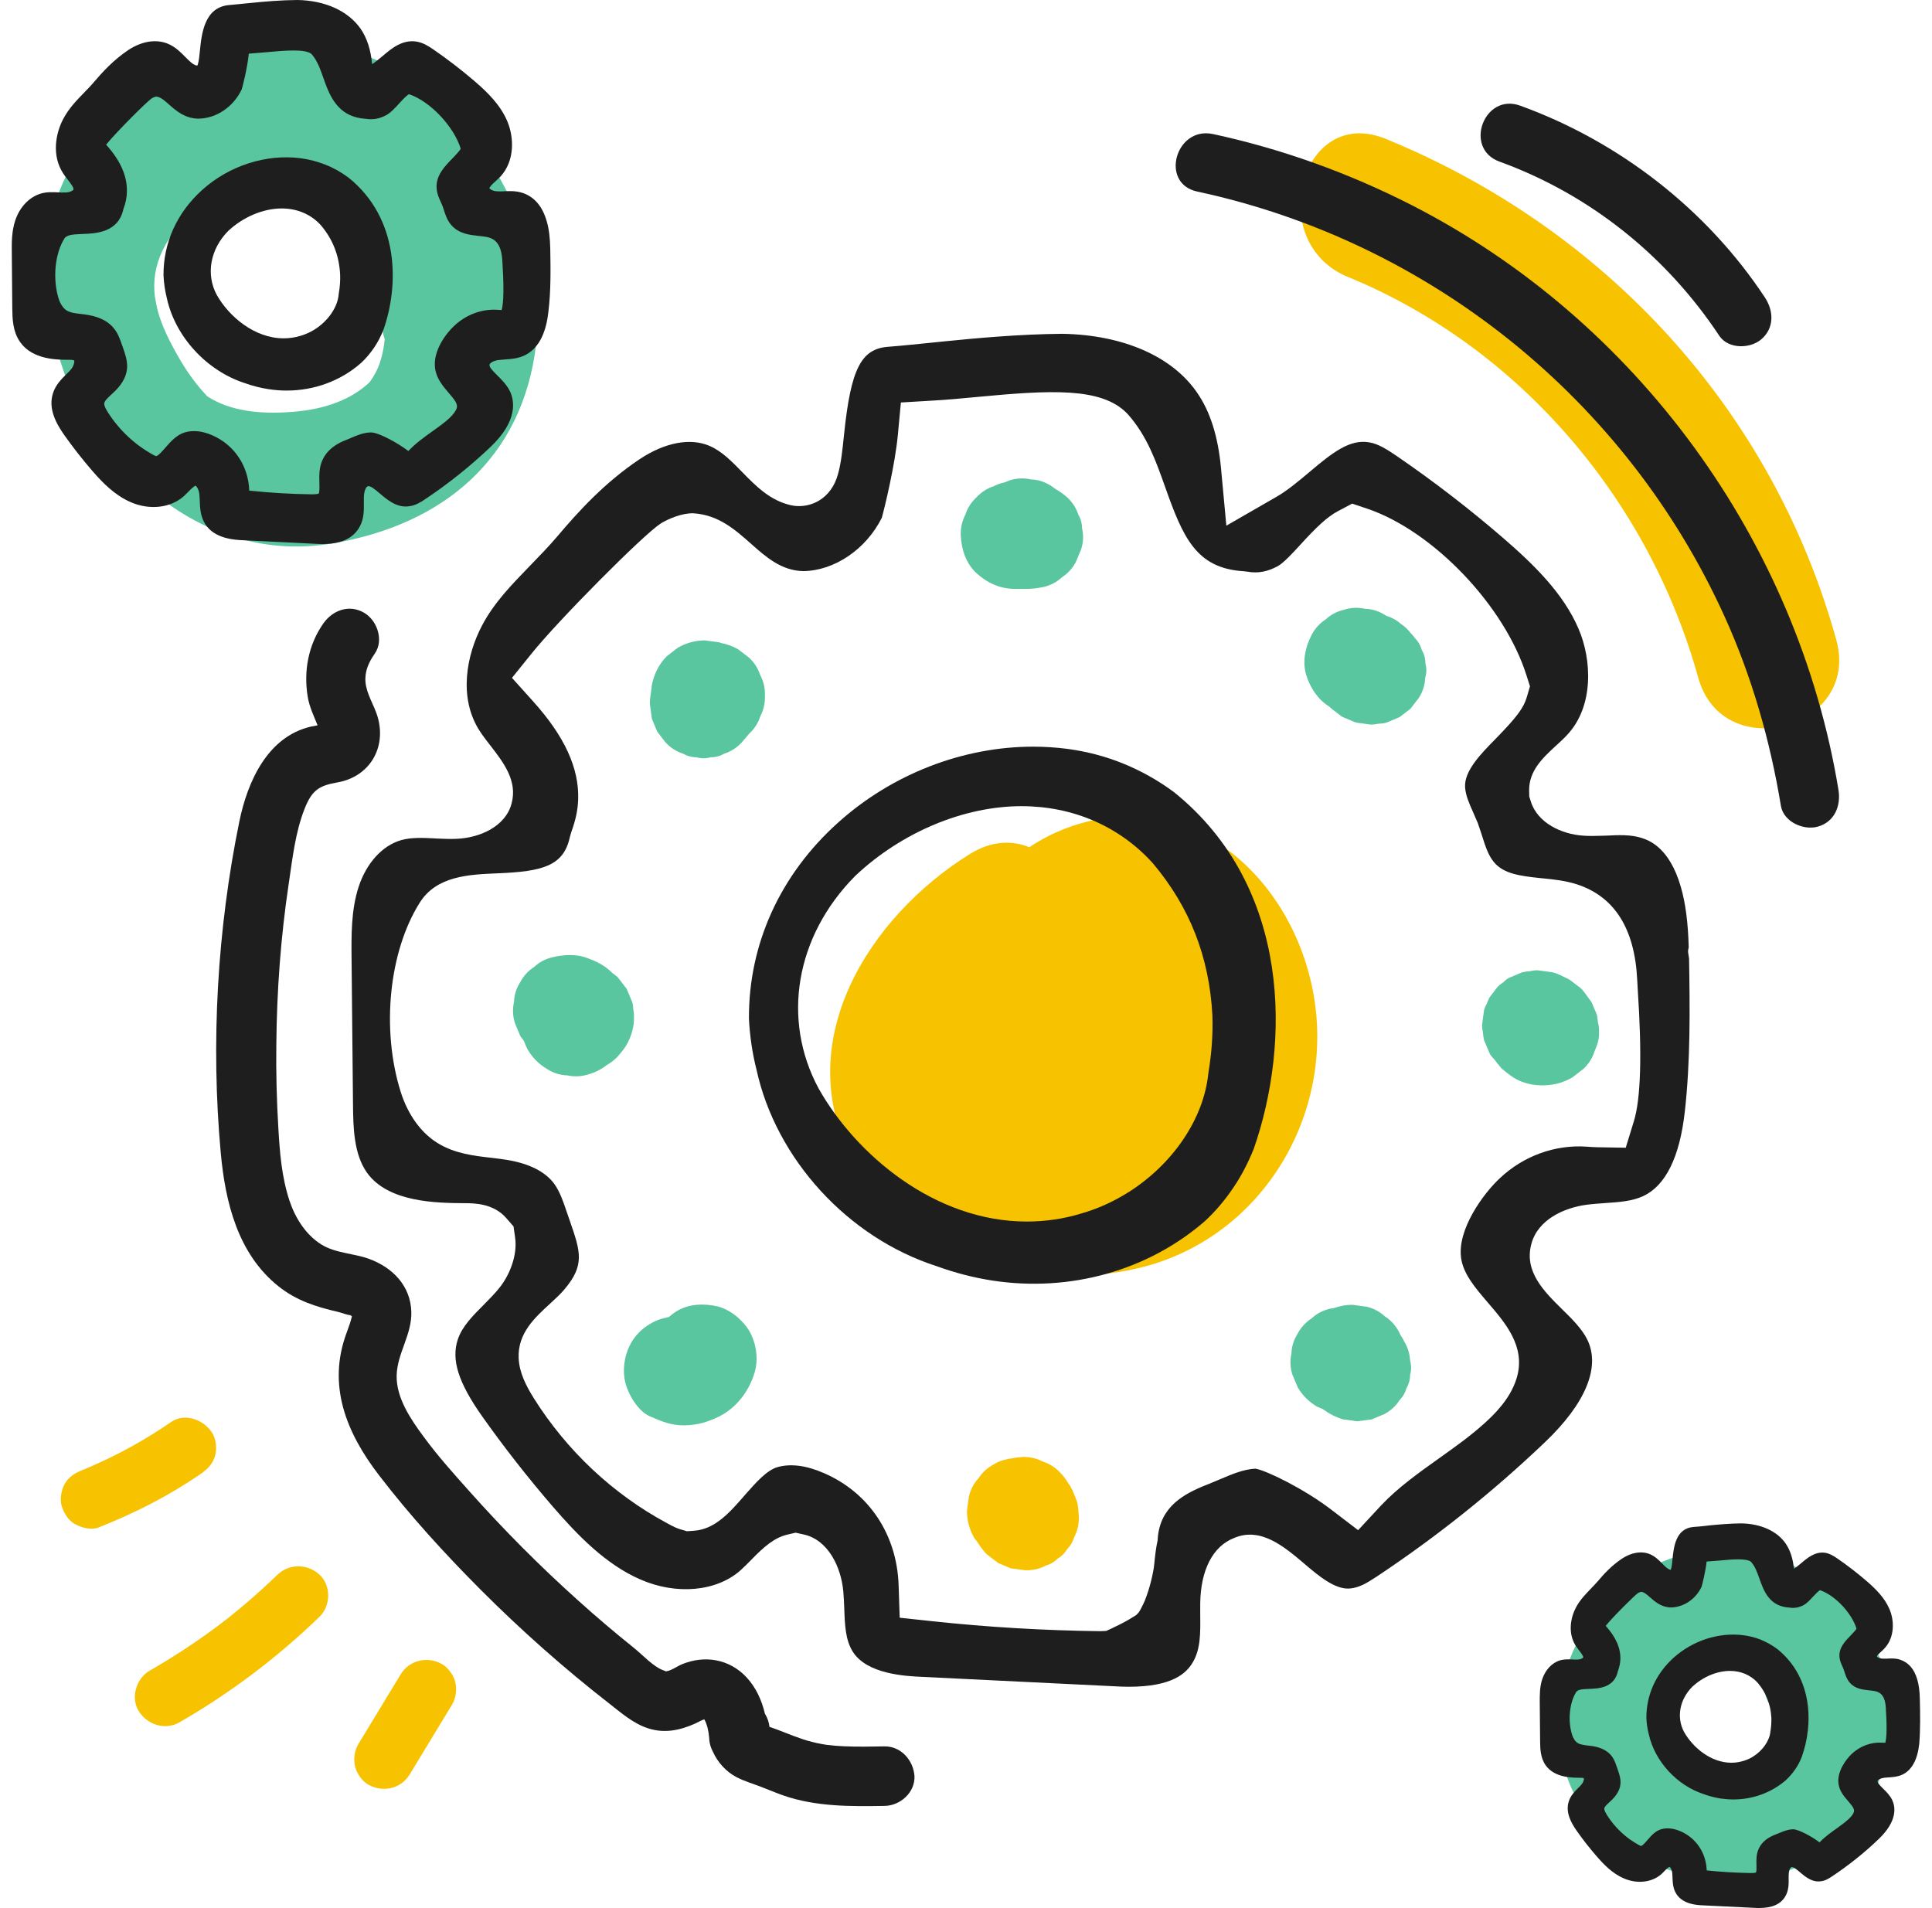 <svg width="162" height="160" viewBox="0 0 162 160" fill="none" xmlns="http://www.w3.org/2000/svg">
<path d="M110.17 83.54C108.49 73.68 99.8 65.64 89.53 69.4C88.36 69.83 87.29 70.39 86.31 71.04C84.85 70.45 83.13 70.5 81.36 71.59C72.86 76.85 66.08 87.48 71.62 97.51C76.1 105.62 87.57 108.48 96.04 106.19C105.9 103.53 111.86 93.5 110.17 83.54Z" fill="#F7C300"/>
<path d="M159.54 142.98C156.43 135.37 150.72 128.14 141.65 130.23C133.62 132.08 128.84 140.71 131.31 148.72C133.67 156.39 144.17 159.6 150.99 156.43C154.92 154.6 157.3 151.32 158 147.69C159.53 146.83 160.43 145.16 159.54 142.98ZM145.51 148.73C142.29 148.95 139.56 146.95 139.91 143.63C140.19 140.98 141.67 138.73 144.64 138.78C145.86 138.8 146.94 139.47 147.86 140.42C147.76 141.53 148.06 142.7 148.92 143.76C150.84 146.13 147.69 148.58 145.51 148.73Z" fill="#59C69F"/>
<path d="M34.58 6.78C26.62 1.13 18.1 3.8 10.65 8.91C2.92 14.21 2.53 23.82 5.67 32.04C7.14 35.89 9.31 38.67 12 40.54C16.25 44.44 21.76 46.6 27.87 45.57C37.16 44 43.81 38.46 44.95 28.91C45.95 20.49 41.49 11.68 34.58 6.78ZM17.39 33.24C16.5 32.31 15.7 31.22 14.99 29.98C14.24 28.68 13.58 27.37 13.22 26.04C13.13 25.65 13.05 25.24 12.98 24.82C12.84 23.58 13 22.32 13.63 21C14.92 18.33 18.46 14.95 21.48 14.72C24.4 14.49 30.59 17.49 32.41 21.17C32.18 21.73 32.07 22.38 32.12 23.13C32.17 23.89 32.24 24.68 32.29 25.48C31.91 26.53 31.95 27.55 32.26 28.45C32.19 29.12 32.07 29.77 31.86 30.39C31.66 31 31.36 31.54 31 32.04C29.52 33.45 27.38 34.3 24.62 34.53C21.55 34.78 19.19 34.4 17.39 33.24Z" fill="#59C69F"/>
<path d="M153.97 53.64C148.62 34.35 134.63 19.2 116.21 11.65C109.07 8.72 105.96 20.32 113.02 23.22C127.44 29.14 138.26 41.92 142.4 56.83C144.46 64.26 156.05 61.11 153.97 53.64Z" fill="#F7C300"/>
<path d="M46.14 20.85C46.12 19.94 46.03 19.18 45.84 18.54C45.48 17.29 44.79 16.49 43.8 16.17C43.24 15.99 42.7 16.02 42.25 16.04C42.02 16.05 41.83 16.06 41.65 16.04C41.29 16.02 41.05 15.84 41.04 15.78C41.04 15.67 41.36 15.37 41.54 15.21C41.68 15.08 41.82 14.95 41.95 14.82C43.17 13.51 43.12 11.53 42.53 10.15C41.95 8.79 40.88 7.74 39.81 6.82C38.69 5.86 37.51 4.95 36.3 4.12C35.9 3.85 35.47 3.58 34.94 3.49C33.74 3.29 32.82 4.07 32.07 4.71C31.73 4.99 31.44 5.23 31.2 5.38C31.09 4.16 30.77 3.18 30.23 2.4C29.18 0.91 27.26 0.04 24.94 0C23.6 0.01 22.26 0.12 21 0.25L20.78 0.27C20.26 0.32 19.75 0.38 19.25 0.42C17.14 0.58 16.91 2.8 16.76 4.27C16.72 4.7 16.68 5.08 16.6 5.36C16.58 5.45 16.55 5.51 16.5 5.5C16.18 5.43 15.88 5.12 15.53 4.77C15.15 4.38 14.72 3.95 14.13 3.69C13.13 3.25 11.9 3.44 10.75 4.2C9.52 5.03 8.6 6.03 7.86 6.9C7.61 7.2 7.33 7.48 7.05 7.77C6.42 8.42 5.77 9.09 5.31 9.96C4.66 11.18 4.32 13.03 5.29 14.53C5.41 14.72 5.55 14.9 5.7 15.09C5.91 15.36 6.2 15.74 6.16 15.89C6.14 15.97 5.88 16.13 5.49 16.14C5.3 16.15 5.11 16.14 4.89 16.13C4.45 16.11 3.94 16.08 3.43 16.23C2.45 16.52 1.64 17.37 1.27 18.51C0.97 19.43 0.98 20.37 0.99 21.21L1.03 25.85C1.04 26.67 1.05 27.79 1.7 28.7C2.74 30.16 4.78 30.17 5.76 30.17C5.87 30.17 6.17 30.17 6.23 30.24C6.25 30.4 6.16 30.72 5.98 30.94C5.87 31.08 5.74 31.21 5.59 31.35C5.14 31.8 4.67 32.27 4.45 32.95C4.01 34.27 4.72 35.52 5.38 36.47C6.11 37.5 6.89 38.5 7.72 39.46C8.61 40.49 9.62 41.52 10.94 42.1C12.54 42.8 14.3 42.6 15.42 41.6C15.55 41.48 15.68 41.35 15.81 41.22C16.01 41.01 16.27 40.76 16.39 40.73C16.47 40.75 16.68 41.03 16.72 41.48C16.73 41.64 16.74 41.81 16.75 41.97C16.77 42.59 16.8 43.3 17.21 43.95C18 45.18 19.66 45.27 20.37 45.3L26.47 45.6C26.64 45.61 26.82 45.62 27.03 45.62C28.54 45.62 29.55 45.18 30.1 44.27C30.53 43.57 30.52 42.8 30.51 42.13V41.76C30.51 41.26 30.65 40.85 30.83 40.78C31.04 40.69 31.46 41.05 31.86 41.39C32.46 41.9 33.29 42.61 34.31 42.45C34.81 42.39 35.21 42.15 35.59 41.9C37.56 40.59 39.43 39.1 41.15 37.46C43.44 35.27 43.14 33.61 42.76 32.81C42.5 32.27 42.06 31.84 41.71 31.49C41.28 31.06 41 30.77 41.05 30.57C41.09 30.43 41.39 30.24 41.82 30.19C41.99 30.17 42.17 30.16 42.34 30.14C42.84 30.11 43.41 30.07 43.97 29.81C45.09 29.28 45.77 28.06 45.98 26.17C46.2 24.39 46.17 22.59 46.14 20.85ZM36.48 30.87C36.59 31.74 37.14 32.38 37.62 32.94C38.11 33.51 38.4 33.87 38.3 34.21C38.22 34.47 38.01 34.76 37.64 35.1C37.21 35.49 36.74 35.82 36.24 36.18C35.58 36.65 34.85 37.17 34.24 37.82C33.3 37.1 31.72 36.26 31.11 36.26C30.48 36.27 29.95 36.5 29.48 36.7L29.13 36.85C28.53 37.08 26.94 37.69 26.79 39.57C26.77 39.85 26.77 40.13 26.78 40.45C26.79 40.67 26.79 40.89 26.78 41.1C26.77 41.31 26.73 41.38 26.73 41.38C26.7 41.4 26.59 41.45 26.15 41.45C24.4 41.43 22.63 41.32 20.9 41.14C20.83 39.08 19.66 37.31 17.8 36.5C16.98 36.14 16.22 36.06 15.52 36.25C14.83 36.45 14.34 37 13.9 37.5C13.61 37.83 13.26 38.24 13.08 38.25C13.04 38.24 12.91 38.17 12.87 38.15C11.32 37.31 10 36.07 9.05 34.58C8.9 34.34 8.75 34.08 8.74 33.88C8.73 33.65 8.97 33.42 9.36 33.06C9.56 32.88 9.75 32.7 9.91 32.51C11.02 31.2 10.67 30.19 10.3 29.12L10.2 28.84C10.07 28.47 9.93 28.05 9.64 27.65C9.18 27 8.41 26.58 7.38 26.41C7.22 26.38 7.06 26.36 6.81 26.33C6.37 26.28 5.91 26.23 5.6 26.04C5.31 25.86 5.06 25.5 4.92 25.05C4.4 23.39 4.6 21.27 5.4 20C5.59 19.69 6.11 19.65 6.93 19.62C8.05 19.58 9.93 19.5 10.35 17.52C10.54 17.02 10.63 16.56 10.64 16.1C10.68 14.78 10.11 13.48 8.9 12.13C9.78 11.04 12.35 8.49 12.73 8.24C12.79 8.2 13.03 8.1 13.09 8.1C13.43 8.12 13.73 8.37 14.19 8.78C14.74 9.26 15.48 9.93 16.62 9.95C18.12 9.94 19.57 8.98 20.27 7.49C20.33 7.3 20.75 5.69 20.86 4.5C21.3 4.47 21.77 4.43 22.32 4.38C23.81 4.24 25.66 4.07 26.14 4.55C26.59 5.07 26.83 5.73 27.1 6.49C27.62 7.97 28.27 9.81 30.66 9.96C31.26 10.06 31.83 9.96 32.4 9.65C32.76 9.45 33.1 9.08 33.43 8.72C33.83 8.28 34.1 8 34.3 7.9C36.08 8.5 38.05 10.6 38.63 12.46C38.6 12.57 38.36 12.84 37.94 13.28C37.31 13.92 36.54 14.71 36.61 15.77C36.64 16.25 36.82 16.64 36.97 16.96C37.02 17.07 37.06 17.17 37.1 17.26L37.2 17.55C37.34 17.99 37.48 18.45 37.83 18.86C38.47 19.61 39.39 19.7 40.12 19.78C40.45 19.82 40.75 19.84 41.01 19.92C41.49 20.07 42.05 20.44 42.12 21.89L42.14 22.24C42.31 24.86 42.14 25.75 42.06 26C41.97 26 41.84 25.99 41.76 25.98C40.43 25.88 39.1 26.37 38.1 27.31C37.4 27.95 36.29 29.42 36.48 30.87Z" fill="#1E1E1E"/>
<path d="M29.22 14.89C28.62 14.45 27.98 14.08 27.29 13.81C26.64 13.55 25.94 13.37 25.22 13.27C22.31 12.89 19.2 13.9 16.95 15.93C14.84 17.83 13.69 20.36 13.71 23.09C13.74 23.75 13.84 24.4 13.99 25C14.69 28.23 17.33 31.1 20.54 32.13C21.18 32.36 21.85 32.53 22.51 32.63C23.02 32.71 23.53 32.75 24.03 32.75C26.34 32.75 28.55 31.95 30.27 30.44C30.68 30.06 31.05 29.62 31.37 29.15C31.68 28.69 31.93 28.21 32.15 27.66C33.47 23.91 33.5 18.33 29.22 14.89ZM26.38 27.63C26.01 27.86 25.61 28.04 25.2 28.16C24.74 28.3 24.26 28.37 23.79 28.37C21.33 28.37 19.19 26.53 18.17 24.72C17.25 23 17.63 20.89 19.13 19.37C20.39 18.19 22.07 17.48 23.62 17.48C24.93 17.48 26.07 17.97 26.9 18.88C27.91 20.07 28.44 21.43 28.52 23.03C28.54 23.56 28.5 24.07 28.4 24.66C28.32 25.75 27.52 26.91 26.38 27.63Z" fill="#1E1E1E"/>
<path d="M160.98 142.48C160.97 141.84 160.9 141.3 160.77 140.85C160.52 139.96 160.03 139.4 159.33 139.17C158.94 139.04 158.56 139.06 158.23 139.08C158.06 139.08 157.93 139.09 157.81 139.08C157.56 139.06 157.39 138.94 157.38 138.9C157.38 138.82 157.61 138.61 157.73 138.5C157.83 138.41 157.93 138.32 158.02 138.22C158.88 137.29 158.85 135.89 158.43 134.92C158.02 133.96 157.26 133.22 156.51 132.57C155.72 131.89 154.89 131.25 154.03 130.66C153.75 130.47 153.44 130.28 153.07 130.21C152.22 130.07 151.57 130.62 151.04 131.07C150.8 131.27 150.6 131.44 150.42 131.54C150.34 130.68 150.11 129.99 149.73 129.43C149.01 128.39 147.66 127.77 146.01 127.74C145.06 127.75 144.12 127.83 143.23 127.92L143.08 127.94C142.72 127.98 142.35 128.02 142 128.04C140.51 128.16 140.34 129.72 140.24 130.76C140.21 131.06 140.18 131.33 140.13 131.53C140.11 131.59 140.09 131.64 140.06 131.63C139.84 131.58 139.62 131.36 139.38 131.11C139.11 130.84 138.81 130.53 138.39 130.34C137.68 130.03 136.81 130.16 136 130.7C135.13 131.28 134.48 131.99 133.96 132.61C133.78 132.82 133.58 133.02 133.38 133.23C132.94 133.69 132.48 134.16 132.15 134.78C131.69 135.65 131.45 136.95 132.13 138.01C132.22 138.14 132.32 138.27 132.42 138.41C132.57 138.6 132.78 138.87 132.75 138.98C132.74 139.04 132.55 139.15 132.28 139.16C132.15 139.17 132.01 139.16 131.86 139.15C131.55 139.14 131.19 139.12 130.83 139.22C130.13 139.42 129.57 140.03 129.31 140.83C129.1 141.48 129.11 142.14 129.11 142.74L129.14 146.02C129.15 146.6 129.15 147.39 129.61 148.03C130.34 149.06 131.79 149.07 132.48 149.07C132.56 149.07 132.77 149.07 132.81 149.12C132.83 149.23 132.76 149.46 132.63 149.61C132.55 149.71 132.46 149.8 132.36 149.9C132.04 150.22 131.71 150.55 131.55 151.03C131.24 151.96 131.74 152.85 132.21 153.52C132.72 154.25 133.28 154.96 133.86 155.63C134.49 156.36 135.2 157.09 136.14 157.5C137.27 158 138.52 157.85 139.31 157.15C139.4 157.07 139.49 156.97 139.58 156.88C139.72 156.73 139.9 156.56 139.99 156.54C140.04 156.55 140.19 156.75 140.22 157.07C140.23 157.18 140.23 157.3 140.24 157.42C140.26 157.86 140.27 158.36 140.57 158.82C141.13 159.69 142.3 159.75 142.81 159.77L147.13 159.98C147.25 159.99 147.38 159.99 147.52 159.99C148.59 159.99 149.3 159.68 149.69 159.03C149.99 158.53 149.99 157.99 149.98 157.52V157.26C149.98 156.91 150.08 156.62 150.21 156.57C150.36 156.51 150.65 156.76 150.94 157C151.36 157.36 151.95 157.86 152.68 157.75C153.04 157.71 153.31 157.54 153.59 157.36C154.99 156.43 156.31 155.38 157.52 154.22C159.14 152.67 158.93 151.5 158.66 150.93C158.48 150.55 158.16 150.24 157.91 149.99C157.6 149.69 157.41 149.48 157.44 149.34C157.47 149.24 157.68 149.11 157.99 149.07C158.11 149.06 158.24 149.05 158.36 149.04C158.71 149.02 159.12 148.99 159.51 148.81C160.3 148.44 160.78 147.57 160.93 146.24C161.03 144.99 161.01 143.72 160.98 142.48ZM154.16 149.57C154.24 150.19 154.63 150.64 154.97 151.03C155.31 151.43 155.52 151.69 155.45 151.93C155.4 152.12 155.24 152.32 154.98 152.56C154.68 152.84 154.34 153.07 153.99 153.33C153.53 153.66 153 154.03 152.57 154.49C151.91 153.98 150.79 153.39 150.35 153.39C149.91 153.4 149.53 153.56 149.2 153.7L148.95 153.8C148.53 153.96 147.4 154.4 147.29 155.73C147.27 155.93 147.28 156.12 147.28 156.35C147.28 156.51 147.29 156.66 147.28 156.81C147.27 156.96 147.24 157.01 147.24 157.01C147.22 157.02 147.14 157.06 146.83 157.06C145.59 157.04 144.34 156.97 143.11 156.84C143.06 155.38 142.23 154.13 140.92 153.56C140.34 153.31 139.8 153.25 139.31 153.38C138.82 153.52 138.47 153.91 138.17 154.26C137.97 154.49 137.72 154.78 137.59 154.79C137.56 154.78 137.47 154.73 137.44 154.72C136.34 154.13 135.41 153.25 134.74 152.19C134.64 152.02 134.53 151.83 134.52 151.69C134.51 151.53 134.68 151.37 134.96 151.11C135.1 150.98 135.24 150.85 135.35 150.72C136.14 149.79 135.89 149.08 135.63 148.33L135.56 148.13C135.47 147.87 135.37 147.57 135.17 147.29C134.83 146.83 134.29 146.54 133.56 146.42C133.45 146.4 133.34 146.39 133.16 146.37C132.85 146.33 132.52 146.3 132.3 146.16C132.09 146.04 131.92 145.78 131.82 145.46C131.45 144.29 131.6 142.79 132.16 141.89C132.3 141.67 132.66 141.64 133.24 141.62C134.03 141.59 135.36 141.54 135.66 140.14C135.79 139.78 135.86 139.46 135.87 139.14C135.9 138.21 135.5 137.29 134.64 136.33C135.26 135.56 137.08 133.76 137.35 133.58C137.39 133.55 137.56 133.48 137.6 133.48C137.84 133.49 138.05 133.67 138.38 133.96C138.77 134.3 139.29 134.77 140.1 134.79C141.16 134.78 142.19 134.1 142.68 133.05C142.72 132.92 143.02 131.77 143.1 130.94C143.41 130.92 143.74 130.89 144.14 130.86C145.19 130.76 146.5 130.64 146.84 130.98C147.16 131.35 147.33 131.81 147.52 132.35C147.89 133.39 148.35 134.7 150.03 134.8C150.45 134.87 150.86 134.8 151.26 134.58C151.51 134.44 151.75 134.18 151.99 133.92C152.28 133.61 152.47 133.42 152.61 133.34C153.87 133.77 155.26 135.25 155.67 136.56C155.65 136.64 155.48 136.83 155.18 137.14C154.74 137.59 154.19 138.15 154.24 138.9C154.26 139.24 154.39 139.52 154.49 139.74C154.53 139.82 154.56 139.89 154.58 139.95L154.65 140.16C154.75 140.47 154.85 140.8 155.1 141.09C155.55 141.62 156.2 141.68 156.72 141.74C156.96 141.77 157.16 141.78 157.35 141.84C157.69 141.95 158.08 142.21 158.13 143.23L158.14 143.48C158.26 145.33 158.14 145.96 158.08 146.14C158.02 146.14 157.93 146.13 157.86 146.13C156.92 146.06 155.98 146.4 155.27 147.07C154.81 147.5 154.02 148.54 154.16 149.57Z" fill="#1E1E1E"/>
<path d="M149.02 138.27C148.6 137.96 148.14 137.7 147.66 137.5C147.2 137.31 146.71 137.19 146.19 137.12C144.13 136.85 141.93 137.57 140.34 139C138.85 140.34 138.04 142.13 138.05 144.06C138.07 144.53 138.14 144.99 138.25 145.41C138.75 147.69 140.61 149.72 142.88 150.45C143.33 150.62 143.8 150.73 144.27 150.81C144.63 150.86 144.99 150.89 145.34 150.89C146.97 150.89 148.54 150.32 149.76 149.26C150.05 148.99 150.31 148.68 150.54 148.35C150.76 148.03 150.94 147.69 151.09 147.29C152.03 144.65 152.05 140.7 149.02 138.27ZM147.02 147.28C146.76 147.45 146.48 147.57 146.18 147.66C145.85 147.76 145.52 147.81 145.18 147.81C143.44 147.81 141.93 146.51 141.21 145.23C140.56 144.01 140.83 142.52 141.89 141.45C142.78 140.61 143.97 140.11 145.06 140.11C145.98 140.11 146.79 140.46 147.38 141.1C148.09 141.94 148.47 142.9 148.53 144.04C148.54 144.41 148.52 144.78 148.45 145.2C148.38 145.95 147.82 146.77 147.02 147.28Z" fill="#1E1E1E"/>
<path d="M141.55 79.86C141.54 79.71 141.56 79.57 141.6 79.44C141.55 77.42 141.34 75.75 140.94 74.37C139.97 71.01 138.22 70.45 137.64 70.26C136.73 69.97 135.69 70.02 134.68 70.07L134.32 70.08C133.73 70.1 133.23 70.11 132.73 70.07C130.96 69.95 128.92 69.02 128.36 67.2L128.23 66.79L128.22 66.36C128.17 64.65 129.35 63.56 130.5 62.5C130.85 62.18 131.16 61.9 131.43 61.6C133.66 59.2 133.48 55.31 132.36 52.72C131.08 49.73 128.57 47.3 126.05 45.12C123.2 42.66 120.2 40.35 117.12 38.24C116.34 37.71 115.57 37.21 114.8 37.09C113.2 36.82 111.78 37.9 109.8 39.58C108.86 40.37 107.95 41.13 107.05 41.65L102.83 44.08L102.38 39.23C102.13 36.58 101.48 34.51 100.36 32.9C98.27 29.87 94.16 28.08 89.08 27.99C85.51 28.02 81.89 28.35 79.13 28.63L78.35 28.71C77.04 28.84 75.75 28.98 74.46 29.08C72.2 29.25 71.34 30.96 70.78 36.39L70.76 36.56C70.64 37.73 70.53 38.83 70.26 39.78C69.68 41.85 67.99 42.6 66.57 42.41L66.3 42.36C64.58 41.97 63.39 40.77 62.25 39.6C61.35 38.68 60.53 37.84 59.52 37.4C57.91 36.69 55.76 37.09 53.64 38.5C50.73 40.44 48.51 42.87 46.73 44.98C45.96 45.88 45.15 46.71 44.44 47.44C42.87 49.06 41.41 50.56 40.42 52.45C39.13 54.89 38.41 58.49 40.22 61.29C40.49 61.71 40.81 62.12 41.13 62.53C42.2 63.91 43.41 65.47 42.9 67.36C42.4 69.32 40.19 70.28 38.22 70.34C37.73 70.36 37.18 70.34 36.56 70.31L36.41 70.3C35.45 70.25 34.46 70.21 33.63 70.45C32.04 70.91 30.71 72.39 30.06 74.4C29.44 76.32 29.46 78.43 29.48 80.47L29.6 92.65C29.62 94.48 29.65 96.75 30.77 98.33C32.56 100.85 36.68 100.87 38.89 100.89C39.75 100.89 41.37 100.89 42.46 102.15L43.06 102.84L43.19 103.75C43.42 105.3 42.68 107.01 41.85 108.02C41.48 108.48 41.08 108.88 40.66 109.31C39.62 110.35 38.75 111.23 38.39 112.31C37.82 114.01 38.43 115.93 40.42 118.75C42.28 121.38 44.28 123.93 46.36 126.34C48.46 128.77 50.81 131.19 53.69 132.44C56.72 133.77 60.1 133.46 62.11 131.66C62.41 131.39 62.68 131.11 62.96 130.83C64.09 129.66 64.95 128.93 66.03 128.68L66.71 128.52L67.39 128.67C69.42 129.11 70.52 131.37 70.71 133.42C70.75 133.88 70.77 134.34 70.79 134.8C70.84 136.3 70.89 137.53 71.52 138.52C72.72 140.39 75.95 140.55 77.32 140.61L93.46 141.4C93.82 141.42 94.21 141.44 94.64 141.44C98.35 141.44 99.49 140.28 100.01 139.4C100.67 138.31 100.66 136.92 100.64 135.45V134.47C100.67 131.65 101.7 129.66 103.47 128.97C105.68 128.01 107.66 129.68 109.25 131.02L109.39 131.14C110.57 132.14 112.01 133.37 113.28 133.19C113.98 133.1 114.53 132.8 115.41 132.22C120.43 128.89 125.19 125.09 129.55 120.93C132.95 117.69 134.21 114.65 133.11 112.36C132.67 111.44 131.77 110.55 130.97 109.77C129.47 108.29 127.79 106.63 128.4 104.33C128.93 102.27 131.15 101.27 133.05 101.02C133.59 100.95 134.1 100.92 134.61 100.88C135.77 100.8 136.84 100.73 137.78 100.3C139.66 99.42 140.84 97.04 141.27 93.24C141.75 88.99 141.7 84.63 141.63 80.39C141.6 80.19 141.57 80.03 141.55 79.86ZM137.01 93.99L136.32 96.24L133.97 96.2C133.71 96.2 133.31 96.17 133.03 96.15C130.39 95.97 127.76 96.92 125.77 98.79C124.34 100.12 122.2 103.1 122.51 105.45V105.46C122.69 106.82 123.7 107.99 124.77 109.24C126.25 110.96 127.92 112.91 127.2 115.47C126.82 116.78 125.98 117.98 124.56 119.27C123.32 120.4 122.03 121.31 120.67 122.28C119 123.47 117.2 124.75 115.81 126.23L113.88 128.31L111.63 126.59C109.4 124.88 106.24 123.32 105.27 123.15C104.28 123.2 103.31 123.61 102.28 124.05L101.32 124.45C99.21 125.26 97.3 126.35 97.08 128.96C97.08 129.02 97.08 129.09 97.07 129.15C96.92 129.82 96.85 130.5 96.78 131.2C96.77 131.27 96.76 131.41 96.75 131.44C96.74 131.54 96.72 131.63 96.7 131.73C96.65 132.01 96.59 132.29 96.52 132.57C96.38 133.13 96.21 133.67 96 134.2C95.99 134.24 95.98 134.26 95.97 134.27C95.92 134.38 95.87 134.5 95.81 134.61C95.71 134.83 95.59 135.05 95.45 135.25C95.43 135.26 95.34 135.35 95.3 135.4C95.29 135.41 95.3 135.4 95.3 135.41C95.08 135.54 94.87 135.68 94.65 135.81C94.18 136.08 93.7 136.32 93.21 136.55C93.09 136.61 92.96 136.66 92.84 136.72C92.82 136.73 92.78 136.74 92.74 136.76C92.58 136.76 92.43 136.78 92.26 136.78C87.5 136.72 82.77 136.44 78.14 135.94L75.44 135.65L75.35 132.93C75.21 128.69 72.88 125.17 69.1 123.53C67.62 122.88 66.31 122.71 65.2 123.02C64.29 123.28 63.37 124.33 62.48 125.34C61.19 126.83 59.95 128.25 58.16 128.36L57.6 128.4L57.06 128.24C56.82 128.17 56.51 128.05 55.89 127.7C51.4 125.28 47.54 121.66 44.77 117.26C44.13 116.23 43.54 115.12 43.49 113.88C43.4 111.79 44.86 110.47 46.14 109.3C46.6 108.88 47.01 108.49 47.3 108.15C49.07 106.07 48.68 104.97 47.76 102.31L47.5 101.56C47.21 100.7 46.94 99.92 46.47 99.26C45.72 98.25 44.39 97.57 42.51 97.26C42.14 97.2 41.76 97.15 41.16 97.08C39.75 96.92 38.13 96.73 36.73 95.87C35.32 95.02 34.2 93.48 33.59 91.53C31.96 86.31 32.61 79.8 35.19 75.7C36.6 73.44 39.33 73.33 41.73 73.23C45.5 73.08 47.26 72.61 47.78 70.2L47.9 69.78C48.27 68.77 48.45 67.92 48.48 67.04C48.57 64.41 47.33 61.73 44.71 58.82L42.93 56.84L44.6 54.77C46.83 52 53.88 44.9 55.38 43.91L55.58 43.79C56.01 43.55 57.11 43.02 58.13 43.04C60.24 43.17 61.64 44.41 62.99 45.61C64.23 46.71 65.52 47.85 67.35 47.89C69.95 47.86 72.61 46.08 73.94 43.42C74.18 42.56 75.05 38.99 75.29 36.43L75.54 33.75L78.22 33.59C79.34 33.53 80.5 33.42 81.89 33.29C88.12 32.7 92.32 32.47 94.47 34.63L94.61 34.78C96.19 36.58 96.92 38.65 97.7 40.84C99.2 45.08 100.31 47.66 104.29 47.9L104.62 47.94C105.5 48.09 106.28 47.94 107.15 47.47C107.65 47.19 108.43 46.34 109.05 45.66C110.36 44.23 111.25 43.36 112.19 42.86L113.38 42.23L114.66 42.66C120.19 44.54 126.17 50.81 128 56.64L128.29 57.55L128.02 58.47C127.75 59.37 127.18 60.14 125.45 61.91C124.18 63.2 122.75 64.65 122.85 66.03C122.9 66.72 123.21 67.41 123.51 68.08C123.67 68.44 123.8 68.74 123.92 69.03L124.22 69.92C124.55 70.97 124.79 71.73 125.29 72.32C126.09 73.25 127.37 73.45 129.24 73.64L129.46 73.66C130.35 73.75 131.27 73.85 132.21 74.15C135.37 75.17 137.07 77.86 137.28 82.14L137.33 83.03C137.69 88.43 137.58 92.13 137.01 93.99Z" fill="#1E1E1E"/>
<path d="M98.45 66.43C97.12 65.44 95.67 64.63 94.14 64.01C92.71 63.43 91.16 63.02 89.54 62.8L89.46 62.79C88.52 62.67 87.58 62.61 86.63 62.61C80.75 62.61 74.8 64.9 70.26 68.99C65.4 73.36 62.76 79.2 62.8 85.43C62.87 86.84 63.08 88.31 63.43 89.68C65.07 97.21 71.12 103.79 78.53 106.17C80.13 106.75 81.67 107.14 83.22 107.38C89.76 108.38 96.3 106.52 101.06 102.37C101.91 101.58 102.72 100.63 103.41 99.6C104.09 98.6 104.63 97.56 105.13 96.33C108.21 87.49 108.31 74.38 98.45 66.43ZM101.32 90C100.94 93.79 98.37 97.61 94.58 100H94.57C93.35 100.77 92.04 101.36 90.68 101.75C89.22 102.2 87.67 102.43 86.1 102.43C78.38 102.43 71.77 96.82 68.64 91.27C65.52 85.47 66.72 78.52 71.66 73.5L71.75 73.41C75.63 69.77 80.83 67.6 85.66 67.6C89.93 67.6 93.8 69.26 96.58 72.29L96.67 72.39C99.76 76.06 101.4 80.23 101.66 85.14C101.71 86.78 101.6 88.31 101.32 90Z" fill="#1E1E1E"/>
<path d="M154.16 66.25C150.73 45.35 137.23 26.84 118.37 17.2C113.1 14.51 107.5 12.49 101.71 11.24C98.57 10.57 97.23 15.38 100.38 16.06C119.89 20.25 136.36 33.51 144.6 51.68C146.89 56.72 148.43 62.11 149.33 67.57C149.55 68.9 151.2 69.65 152.41 69.32C153.83 68.93 154.37 67.58 154.16 66.25Z" fill="#1E1E1E"/>
<path d="M147.98 24.93C143.1 17.55 135.77 11.87 127.47 8.86C124.44 7.76 122.7 12.45 125.73 13.55C133.3 16.3 139.71 21.44 144.16 28.15C144.91 29.28 146.73 29.26 147.68 28.46C148.8 27.5 148.73 26.06 147.98 24.93Z" fill="#1E1E1E"/>
<path d="M74.15 146.44C73.02 146.46 71.88 146.48 70.75 146.43C70.27 146.41 69.79 146.37 69.32 146.31C69.21 146.29 69.02 146.27 68.96 146.25C68.67 146.2 68.37 146.14 68.08 146.06C67.07 145.81 66.12 145.39 65.14 145.02C64.93 144.94 64.73 144.87 64.52 144.8C64.48 144.42 64.35 144.04 64.14 143.7C63.87 142.57 63.39 141.49 62.58 140.63C61.15 139.11 59.09 138.77 57.19 139.55C56.82 139.7 56.28 140.09 55.88 140.14C55.85 140.14 55.84 140.15 55.83 140.15C55.81 140.13 55.76 140.11 55.65 140.07C54.81 139.79 53.86 138.75 53.19 138.21C51.57 136.91 49.99 135.57 48.45 134.18C45.25 131.31 42.22 128.26 39.36 125.05C38.04 123.57 36.69 122.07 35.52 120.47C34.45 119.02 33.22 117.23 33.26 115.34C33.3 113.48 34.55 111.91 34.49 109.99C34.42 107.82 32.94 106.31 31 105.58C29.68 105.08 28.16 105.11 26.94 104.35C25.63 103.53 24.75 102.12 24.27 100.67C23.62 98.7 23.46 96.66 23.34 94.6C23.2 92.27 23.14 89.94 23.17 87.61C23.21 83.09 23.54 78.57 24.21 74.1C24.52 72.02 24.76 69.79 25.54 67.82C26.15 66.27 26.74 65.88 28.28 65.61C31 65.14 32.44 62.68 31.65 60.06C31.36 59.11 30.75 58.23 30.65 57.22C30.56 56.3 30.92 55.53 31.43 54.8C32.2 53.69 31.63 52.02 30.53 51.38C29.28 50.65 27.89 51.17 27.11 52.28C25.85 54.08 25.45 56.27 25.8 58.41C25.94 59.28 26.31 60.02 26.63 60.82C26.36 60.87 26.12 60.92 26.06 60.93C22.42 61.78 20.75 65.56 20.07 68.88C18.22 77.91 17.67 87.49 18.51 96.67C18.89 100.81 19.94 105.14 23.35 107.86C24.87 109.07 26.5 109.58 28.36 110.01C28.69 110.09 29.08 110.26 29.42 110.29C29.36 110.28 29.44 110.34 29.51 110.37C29.4 110.84 29.24 111.29 29.07 111.74C27.42 116.15 29.03 120.12 31.77 123.69C34.37 127.08 37.27 130.26 40.28 133.28C43.68 136.69 47.29 139.89 51.09 142.85C52.1 143.64 53.1 144.52 54.33 144.92C55.7 145.37 57 145.1 58.28 144.53C58.52 144.42 58.79 144.26 59.05 144.17C59.29 144.55 59.42 145.19 59.46 145.67C59.46 145.7 59.47 145.74 59.47 145.77C59.47 145.78 59.47 145.79 59.47 145.79C59.49 146.22 59.61 146.58 59.78 146.89C60.18 147.79 60.89 148.56 61.74 149.01C62.41 149.36 63.14 149.57 63.84 149.84C64.46 150.08 65.07 150.34 65.7 150.56C68.41 151.5 71.35 151.48 74.18 151.43C75.49 151.41 76.74 150.3 76.68 148.93C76.59 147.61 75.55 146.41 74.15 146.44Z" fill="#1E1E1E"/>
<path d="M17.78 120.13C17.09 119.06 15.51 118.44 14.36 119.23C12.19 120.73 9.88 122 7.46 123.04C7.28 123.11 7.11 123.19 6.93 123.26C6.3 123.51 5.79 123.81 5.44 124.41C5.13 124.95 4.99 125.74 5.19 126.34C5.39 126.94 5.76 127.53 6.34 127.83C6.9 128.12 7.65 128.32 8.27 128.08C11.31 126.88 14.2 125.41 16.89 123.55C17.43 123.17 17.86 122.71 18.04 122.06C18.2 121.45 18.12 120.66 17.78 120.13Z" fill="#F7C300"/>
<path d="M26.8 132.05C25.79 131.12 24.27 131.08 23.26 132.05C22.44 132.84 21.6 133.61 20.73 134.35C20.3 134.72 19.86 135.09 19.42 135.44C19.19 135.63 18.96 135.81 18.72 135.99C18.6 136.09 18.46 136.18 18.34 136.28C16.49 137.67 14.55 138.94 12.55 140.09C11.42 140.74 10.92 142.38 11.65 143.51C12.39 144.65 13.86 145.11 15.07 144.41C19.32 141.96 23.27 138.98 26.79 135.57C27.74 134.67 27.78 132.95 26.8 132.05Z" fill="#F7C300"/>
<path d="M38.16 141C38 140.42 37.55 139.79 37.01 139.51C35.8 138.87 34.31 139.21 33.59 140.41C32.41 142.36 31.22 144.31 30.04 146.26C29.71 146.81 29.62 147.57 29.79 148.19C29.95 148.77 30.4 149.4 30.94 149.68C32.15 150.32 33.64 149.98 34.36 148.78C35.54 146.83 36.72 144.88 37.91 142.93C38.24 142.38 38.33 141.62 38.16 141Z" fill="#F7C300"/>
<path d="M134 85.78C133.97 85.57 133.94 85.36 133.91 85.14C133.85 84.93 133.74 84.71 133.66 84.53C133.56 84.29 133.52 84.16 133.44 84.01C133.44 84.04 132.85 83.17 132.64 82.95C132.49 82.8 132.23 82.62 132.12 82.54C131.97 82.42 131.77 82.26 131.59 82.14C131.52 82.1 131.45 82.06 131.38 82.03C131.03 81.87 130.56 81.6 130.12 81.52C129.72 81.47 129.32 81.41 128.92 81.36C128.7 81.36 128.49 81.39 128.28 81.44C128.06 81.45 127.85 81.48 127.64 81.53C127.28 81.68 126.92 81.83 126.57 81.98C126.38 82.07 126.22 82.19 126.08 82.35C125.91 82.46 125.75 82.58 125.6 82.72C125.37 83.02 125.13 83.33 124.9 83.63C124.81 83.81 124.73 84 124.66 84.19C124.55 84.37 124.47 84.56 124.43 84.76C124.38 85.16 124.32 85.56 124.27 85.96C124.27 86.17 124.3 86.38 124.35 86.59C124.36 86.8 124.39 87.01 124.44 87.22C124.59 87.58 124.74 87.94 124.89 88.29C124.97 88.47 125.09 88.63 125.25 88.77C125.37 88.93 125.49 89.09 125.62 89.25C125.63 89.25 125.63 89.26 125.64 89.26C125.74 89.39 125.81 89.49 125.93 89.61C125.95 89.63 126.57 90.15 126.9 90.35C127.99 91.04 129.4 91.16 130.63 90.85C131.06 90.74 131.47 90.56 131.85 90.34C132.15 90.11 132.46 89.87 132.76 89.64C133.2 89.23 133.51 88.75 133.69 88.19C133.95 87.56 134.11 87.2 134.08 86.42C134.08 86.2 134.06 85.99 134 85.78Z" fill="#59C69F"/>
<path d="M133.4 83.93C133.42 83.96 133.43 83.99 133.45 84.02C133.45 84.01 133.43 83.98 133.4 83.93Z" fill="#59C69F"/>
<path d="M119.52 55.62C119.52 55.21 119.42 54.84 119.21 54.48C119.1 54.1 118.91 53.77 118.63 53.49C118.53 53.34 118.41 53.22 118.29 53.09C118.06 52.8 117.8 52.53 117.48 52.33C117.12 52 116.7 51.78 116.23 51.63C116.2 51.61 116.17 51.59 116.15 51.58C115.63 51.25 115.08 51.07 114.48 51.05C113.88 50.92 113.28 50.94 112.69 51.13C112.1 51.27 111.59 51.54 111.16 51.94C110.67 52.26 110.28 52.68 110 53.2C109.45 54.24 109.17 55.51 109.55 56.67C109.89 57.72 110.53 58.68 111.49 59.27C111.51 59.29 111.52 59.31 111.54 59.33C111.7 59.47 111.87 59.6 112.05 59.73C112.63 60.18 112.43 60.06 113.1 60.34C113.79 60.63 113.55 60.57 114.3 60.67C114.54 60.7 114.77 60.75 115 60.76C115.21 60.75 115.42 60.72 115.63 60.68C115.86 60.68 116.08 60.65 116.29 60.58C116.65 60.43 117.01 60.28 117.36 60.13L118.27 59.43C118.5 59.13 118.74 58.82 118.97 58.52C119.3 58 119.48 57.45 119.5 56.85C119.63 56.42 119.63 56.02 119.52 55.62Z" fill="#59C69F"/>
<path d="M90.73 44.3C90.73 43.89 90.63 43.52 90.42 43.16C90.24 42.6 89.93 42.12 89.49 41.71C89.18 41.43 88.84 41.2 88.48 40.99C88.36 40.9 88.25 40.81 88.12 40.73C87.6 40.4 87.05 40.22 86.45 40.2C85.85 40.07 85.25 40.09 84.66 40.28C84.52 40.33 84.38 40.39 84.24 40.45C83.93 40.51 83.62 40.62 83.33 40.77C82.77 40.95 82.29 41.26 81.88 41.7C81.44 42.11 81.13 42.59 80.95 43.15C80.67 43.69 80.54 44.26 80.56 44.88C80.61 46.04 80.99 47.25 81.88 48.06C82.76 48.87 83.84 49.37 85.06 49.38C85.37 49.38 85.68 49.38 85.99 49.38C86.48 49.39 86.95 49.33 87.51 49.22C88.1 49.08 88.61 48.81 89.04 48.41C89.53 48.09 89.92 47.67 90.2 47.15C90.35 46.79 90.5 46.43 90.65 46.07C90.84 45.5 90.87 44.9 90.73 44.3Z" fill="#59C69F"/>
<path d="M63.74 56.6C63.56 56.04 63.25 55.56 62.81 55.15C62.51 54.92 62.2 54.68 61.9 54.45C61.44 54.19 60.96 54.01 60.46 53.92C60.41 53.9 60.36 53.88 60.31 53.86C59.91 53.81 59.51 53.75 59.11 53.7C58.3 53.7 57.54 53.91 56.84 54.31L55.93 55.01C55.37 55.57 54.99 56.23 54.77 57C54.65 57.33 54.63 57.68 54.59 58.03C54.54 58.38 54.47 58.72 54.5 59.07C54.55 59.47 54.61 59.87 54.66 60.27C54.81 60.63 54.96 60.99 55.11 61.35C55.34 61.65 55.58 61.96 55.81 62.26C56.22 62.7 56.7 63.01 57.26 63.19C57.61 63.39 57.99 63.5 58.4 63.5C58.8 63.61 59.2 63.61 59.6 63.5C60.01 63.5 60.38 63.4 60.74 63.19C61.3 63.01 61.78 62.7 62.19 62.26L62.82 61.52C63.26 61.11 63.57 60.63 63.75 60.07C64.03 59.53 64.16 58.96 64.14 58.34C64.16 57.71 64.03 57.13 63.74 56.6Z" fill="#59C69F"/>
<path d="M53.1 84.66C53.1 84.44 53.07 84.23 53.01 84.02C52.86 83.66 52.71 83.3 52.56 82.95C52.55 82.92 52.53 82.89 52.51 82.87C52.28 82.57 52.04 82.26 51.81 81.96C51.79 81.93 51.77 81.91 51.74 81.89C51.61 81.79 51.48 81.69 51.35 81.59C51.34 81.58 51.33 81.57 51.32 81.56C50.66 80.92 50.03 80.62 49.18 80.31C48.28 79.98 47.23 80.05 46.32 80.27C45.73 80.41 45.22 80.68 44.79 81.08C44.3 81.4 43.91 81.82 43.63 82.34C43.3 82.86 43.12 83.41 43.1 84.01C42.97 84.61 42.99 85.21 43.18 85.8C43.33 86.16 43.48 86.52 43.63 86.88C43.71 87.02 43.83 87.13 43.92 87.26C44.02 87.52 44.12 87.78 44.26 88.03C44.66 88.71 45.2 89.24 45.87 89.64C46.39 89.97 46.94 90.15 47.54 90.17C48.14 90.3 48.74 90.28 49.33 90.09C49.91 89.93 50.43 89.66 50.89 89.3C51.22 89.11 51.52 88.88 51.79 88.6C52.05 88.28 52.34 87.97 52.54 87.61C52.92 86.96 53.19 86.06 53.16 85.3C53.17 85.09 53.15 84.87 53.1 84.66Z" fill="#59C69F"/>
<path d="M62.83 111.61C62.28 110.68 61.21 109.79 60.14 109.54C58.99 109.28 57.7 109.33 56.67 109.99C56.46 110.13 56.26 110.28 56.08 110.44C56.04 110.45 56 110.45 55.96 110.46C55.84 110.49 55.72 110.52 55.59 110.55C54.88 110.73 54.12 111.19 53.6 111.71C52.9 112.41 52.49 113.32 52.36 114.29C52.25 115.11 52.34 115.86 52.67 116.62C53.01 117.43 53.67 118.41 54.51 118.77C55.54 119.21 56.25 119.53 57.41 119.52C58.49 119.5 59.36 119.24 60.31 118.77C61.77 118.04 62.83 116.62 63.28 115.07C63.61 113.97 63.41 112.6 62.83 111.61Z" fill="#59C69F"/>
<path d="M90.27 125.81C89.96 125.01 89.85 124.73 89.52 124.29C89.35 124 89.15 123.73 88.9 123.49C88.49 123.05 88.01 122.74 87.45 122.56C86.91 122.28 86.34 122.15 85.72 122.17C85.67 122.18 85.63 122.18 85.58 122.19C85.38 122.2 85.18 122.22 84.99 122.26C84.94 122.26 84.89 122.28 84.84 122.29C84.73 122.3 84.63 122.32 84.52 122.33C84.49 122.34 84.47 122.35 84.44 122.36C84.05 122.44 83.66 122.57 83.31 122.8C82.79 123.08 82.36 123.47 82.05 123.96C81.65 124.39 81.38 124.9 81.24 125.49L81.08 126.69C81.08 127.5 81.29 128.26 81.69 128.96C81.77 129.06 81.85 129.17 81.93 129.27C81.94 129.29 81.96 129.31 81.97 129.34C82 129.38 82.47 130.11 82.78 130.36L83.69 131.06C84.05 131.21 84.41 131.36 84.76 131.51L85.96 131.67C86.58 131.69 87.16 131.56 87.69 131.28C88.07 131.17 88.4 130.98 88.68 130.7C89.02 130.5 89.29 130.23 89.49 129.89C89.77 129.61 89.96 129.28 90.07 128.9C90.35 128.36 90.48 127.79 90.46 127.17C90.42 126.73 90.43 126.24 90.27 125.81Z" fill="#F7C300"/>
<path d="M118.24 114.1C118.21 113.5 118.03 112.94 117.71 112.43C117.64 112.26 117.54 112.1 117.43 111.95C117.38 111.85 117.35 111.74 117.28 111.64C117 111.12 116.61 110.69 116.12 110.38C115.69 109.98 115.18 109.71 114.59 109.57C114.19 109.52 113.79 109.46 113.39 109.41C112.86 109.41 112.35 109.51 111.87 109.68C111.75 109.7 111.63 109.72 111.51 109.74C110.92 109.88 110.41 110.15 109.98 110.55C109.49 110.87 109.1 111.29 108.82 111.81C108.49 112.33 108.31 112.88 108.29 113.48C108.16 114.08 108.18 114.68 108.37 115.27C108.52 115.63 108.67 115.99 108.82 116.34C109.22 117.02 109.76 117.55 110.43 117.95L110.91 118.15C111.42 118.53 111.99 118.83 112.62 119.02C113.02 119.07 113.42 119.13 113.82 119.18C114.22 119.13 114.62 119.07 115.02 119.02C115.38 118.87 115.74 118.72 116.09 118.57C116.61 118.29 117.04 117.9 117.35 117.41C117.63 117.13 117.82 116.8 117.93 116.42C118.13 116.07 118.24 115.69 118.24 115.28C118.35 114.89 118.35 114.5 118.24 114.1Z" fill="#59C69F"/>
</svg>
